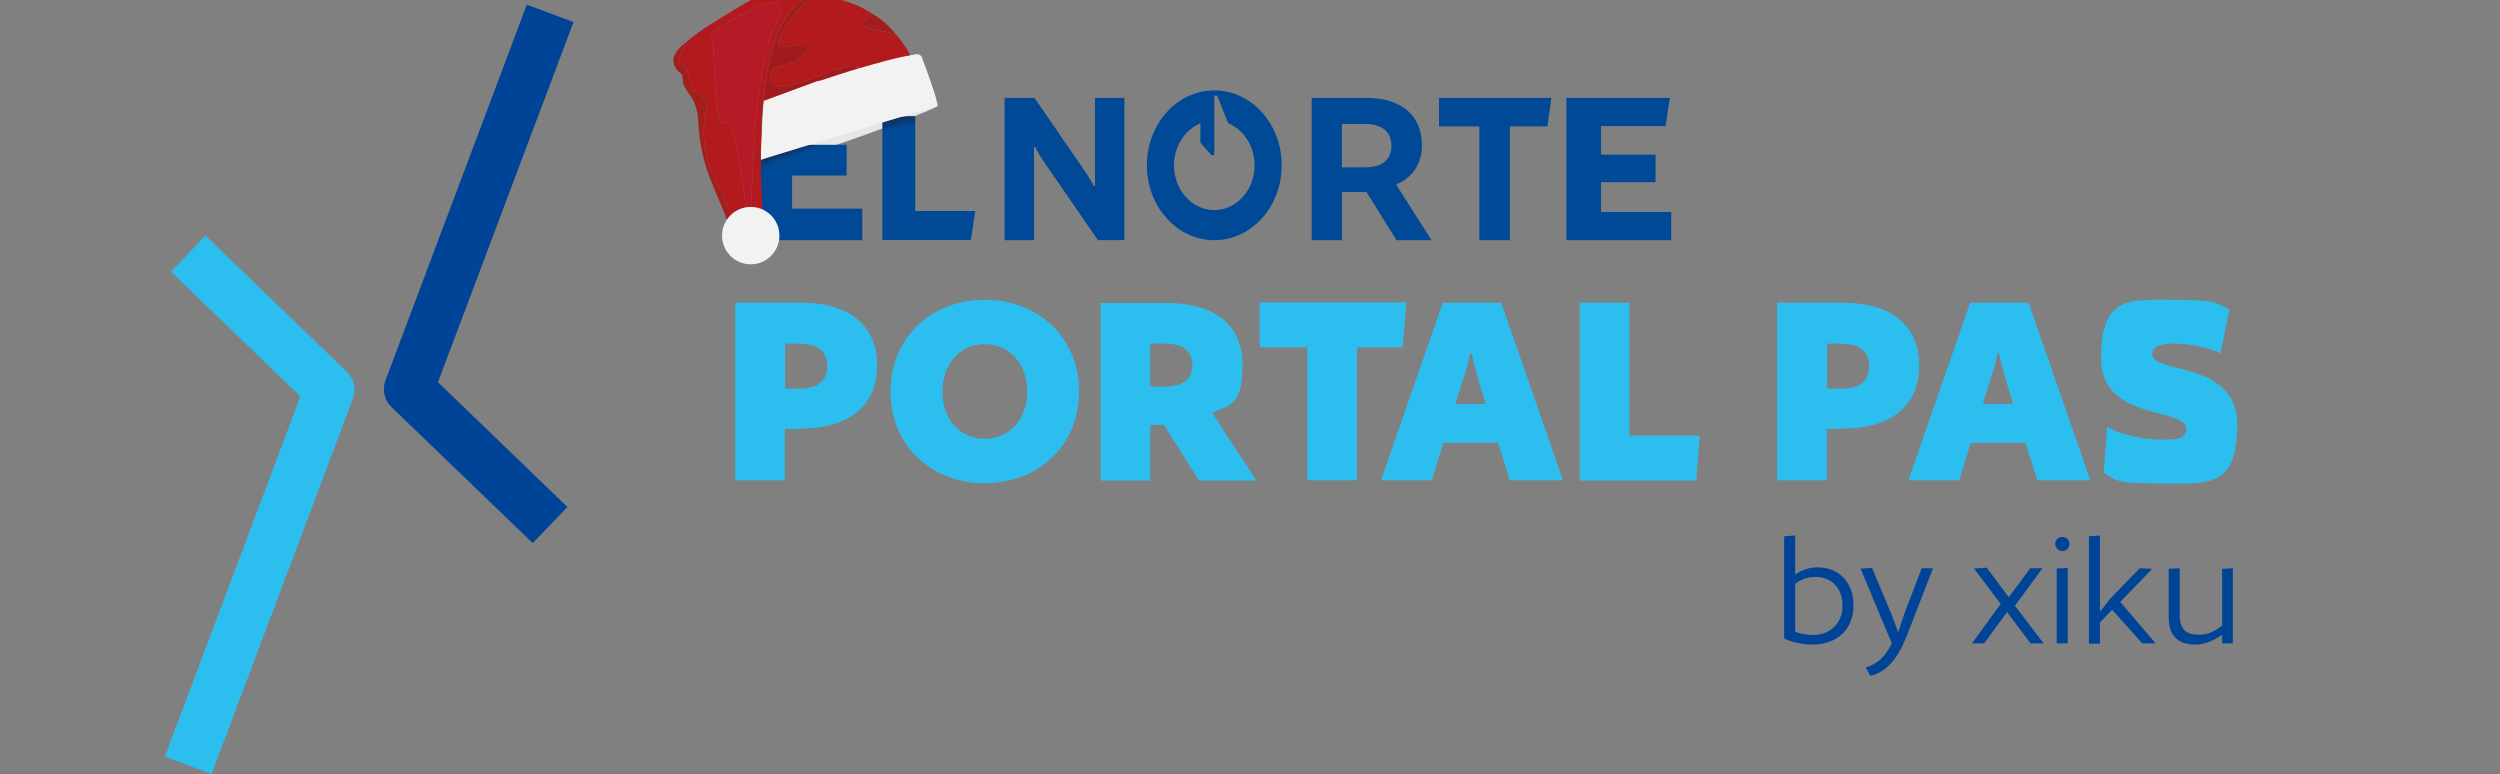 <svg width="323" height="100" viewBox="0 0 323 100" fill="none" xmlns="http://www.w3.org/2000/svg">
<rect x="0" y="0" width="323" height="100" fill="#808080" stroke="none"/>
<g clip-path="url(#clip0_8877_1958)">
<path d="M121.113 13.744C120.243 13.27 110.453 13.229 98.328 20.707C98.328 21.152 98.305 21.225 98.312 21.677C103.349 20.637 118.706 15.034 121.109 13.744H121.113Z" fill="#E6E6E6"/>
<path d="M103.35 55.418H101.4V62.055H94.987V39.108H103.425C109.875 39.108 113.325 42.145 113.325 47.244C113.325 52.343 109.838 55.381 103.35 55.381V55.418ZM103.313 44.395H101.438V50.206H103.313C105.788 50.206 106.875 49.119 106.875 47.319C106.875 45.519 105.788 44.432 103.313 44.432V44.395Z" fill="#2DBEF0"/>
<path d="M139.425 50.581C139.425 57.405 134.287 62.43 127.237 62.43C120.187 62.43 115.05 57.405 115.05 50.581C115.05 43.757 120.187 38.733 127.237 38.733C134.287 38.733 139.425 43.757 139.425 50.581ZM132.712 50.581C132.712 46.982 130.425 44.469 127.237 44.469C124.05 44.469 121.763 46.982 121.763 50.581C121.763 54.181 124.05 56.693 127.237 56.693C130.425 56.693 132.712 54.181 132.712 50.581Z" fill="#2DBEF0"/>
<path d="M156.6 53.318L162.338 62.092H154.913L150.375 54.893H148.613V62.092H142.2V39.145H150.638C157.088 39.145 160.538 42.07 160.538 47.169C160.538 52.268 158.963 52.343 156.638 53.318H156.6ZM150.488 44.394H148.613V49.944H150.488C152.813 49.944 154.05 49.006 154.05 47.169C154.05 45.332 152.813 44.394 150.488 44.394Z" fill="#2DBEF0"/>
<path d="M168.9 62.055V44.882H162.75V39.07H181.688L181.237 44.882H175.312V62.055H168.9Z" fill="#2DBEF0"/>
<path d="M195.075 62.055L193.575 57.218H186.487L184.987 62.055H178.425L186.413 39.108H193.95L201.938 62.055H195.075ZM190.913 48.632C190.575 47.544 190.35 46.607 190.125 45.632H189.938C189.75 46.644 189.525 47.582 189.15 48.632L188.025 52.194H191.962L190.875 48.632H190.913Z" fill="#2DBEF0"/>
<path d="M204.112 39.108H210.525V56.281H219.6L219.15 62.092H204.112V39.145V39.108Z" fill="#2DBEF0"/>
<path d="M237.975 55.418H236.025V62.055H229.612V39.108H238.05C244.5 39.108 247.95 42.145 247.95 47.244C247.95 52.343 244.462 55.381 237.975 55.381V55.418ZM237.938 44.395H236.062V50.206H237.938C240.412 50.206 241.5 49.119 241.5 47.319C241.5 45.519 240.412 44.432 237.938 44.432V44.395Z" fill="#2DBEF0"/>
<path d="M263.213 62.055L261.713 57.218H254.625L253.125 62.055H246.563L254.55 39.108H262.088L270.075 62.055H263.213ZM259.05 48.632C258.713 47.544 258.488 46.607 258.263 45.632H258.075C257.888 46.644 257.662 47.582 257.287 48.632L256.162 52.194H260.1L259.013 48.632H259.05Z" fill="#2DBEF0"/>
<path d="M286.912 45.707C285.637 44.919 282.825 44.395 280.988 44.395C279.15 44.395 278.063 44.732 278.063 45.744C278.063 48.369 289.05 46.569 289.05 54.818C289.05 63.067 285.45 62.467 279.113 62.467C272.775 62.467 273.488 61.942 271.8 61.117L272.25 55.118C273.675 56.056 276.75 56.805 279.3 56.805C281.85 56.805 282.45 56.505 282.45 55.381C282.45 52.606 271.463 54.443 271.463 46.307C271.463 38.17 275.1 38.733 280.8 38.733C286.5 38.733 286.237 39.145 288.037 39.97L286.875 45.707H286.912Z" fill="#2DBEF0"/>
<path d="M27.337 100L21.3 97.75L38.812 51.218L22.087 35.096L26.55 30.446L44.812 48.031C45.75 48.931 46.05 50.281 45.6 51.481L27.337 100Z" fill="#2DBEF0"/>
<path d="M68.85 70.191L50.587 52.606C49.65 51.706 49.35 50.356 49.8 49.156L68.062 0.6L74.1 2.85L56.587 49.381L73.312 65.504L68.85 70.154V70.191Z" fill="#004498"/>
<path d="M234.225 83.277C232.762 83.277 231.413 82.94 230.513 82.49V69.291L231.938 69.179V74.241C232.8 73.603 233.775 73.303 234.863 73.303C237.45 73.303 239.475 75.103 239.475 78.215C239.475 81.327 237.338 83.277 234.188 83.277H234.225ZM234.563 74.541C233.588 74.541 232.65 74.841 231.938 75.441V81.59C232.538 81.89 233.4 82.04 234.263 82.04C236.363 82.04 238.05 80.615 238.05 78.253C238.05 75.891 236.588 74.541 234.563 74.541Z" fill="#004498"/>
<path d="M246.562 81.627C245.175 85.302 243.713 86.802 241.65 87.327L241.05 86.239C242.7 85.714 243.6 84.777 244.425 83.127L240.375 73.453L241.875 73.378L244.425 79.49C244.725 80.278 245.025 81.103 245.213 81.59H245.287C245.437 81.103 245.7 80.278 245.963 79.49L248.287 73.416H249.75L246.562 81.627Z" fill="#004498"/>
<path d="M260.287 78.215L264.037 83.127H262.35L259.312 79.078L256.35 83.127H254.775L258.487 78.028L255.037 73.453L256.688 73.341L259.537 77.165L262.312 73.416H263.888L260.362 78.215H260.287Z" fill="#004498"/>
<path d="M267.375 70.266C267.375 70.791 266.962 71.204 266.475 71.204C265.987 71.204 265.537 70.791 265.537 70.266C265.537 69.741 265.95 69.367 266.475 69.367C267 69.367 267.375 69.779 267.375 70.266ZM267.15 83.127H265.725V73.453L267.15 73.379V83.127Z" fill="#004498"/>
<path d="M273.938 77.765L278.513 83.127H276.787L272.888 78.778L271.312 80.427V83.165H269.888V69.291L271.312 69.179V78.965H271.388C271.725 78.515 272.212 77.878 272.737 77.24L276.45 73.416L278.062 73.491L273.9 77.803L273.938 77.765Z" fill="#004498"/>
<path d="M288.487 83.127H287.1V82.002C285.9 82.865 284.7 83.277 283.612 83.277C281.512 83.277 280.2 82.227 280.2 79.828V73.491L281.625 73.416V79.528C281.625 81.252 282.45 82.002 283.95 82.002C285.45 82.002 286.087 81.552 287.1 80.84V73.491L288.487 73.416V83.165V83.127Z" fill="#004498"/>
<path d="M145.274 31.029H141.86L135.09 21.218C134.581 20.476 134.102 19.702 133.744 18.991H133.595V31.032H129.79V12.645H133.653L139.972 21.839C140.481 22.55 140.96 23.324 141.321 24.035H141.469V12.645H145.274V31.032V31.029Z" fill="#004996"/>
<path d="M180.359 23.819L184.952 31.032H180.418L176.561 24.812H173.384V31.032H169.468V12.645H176.472C181.065 12.645 183.715 14.873 183.715 18.837C183.715 21.253 182.302 23.108 180.359 23.822M176.353 16.017H173.381V21.62H176.353C178.442 21.62 179.769 20.752 179.769 18.834C179.769 16.916 178.442 16.017 176.353 16.017Z" fill="#004996"/>
<path d="M156.887 11.678C152.076 11.678 148.177 16.01 148.177 21.355C148.177 26.7 152.076 31.032 156.887 31.032C161.698 31.032 165.597 26.7 165.597 21.355C165.597 16.01 161.698 11.678 156.887 11.678ZM156.887 27.144C154.01 27.144 151.68 24.552 151.68 21.358C151.68 18.865 153.101 16.748 155.087 15.934V18.427L156.517 20.05H156.884V12.346H157.252L158.682 15.925C160.67 16.742 162.092 18.865 162.092 21.355C162.092 24.552 159.759 27.141 156.884 27.141L156.887 27.144Z" fill="#004996"/>
<path d="M206.854 23.542H213.899V19.982H206.854V16.297H215.176L215.752 12.645H202.371V31.032H215.919V27.381H206.854V23.542Z" fill="#004996"/>
<path d="M200.435 12.645H185.919V16.328H191.133V31.032H195.077V16.328H199.926L200.435 12.645Z" fill="#004996"/>
<path d="M114 15.407V31H125.445L126 27.264H118.245V15.015C117.559 14.969 116.861 15.038 116.027 15.121C115.317 15.189 114.593 15.309 114.003 15.41L114 15.407Z" fill="url(#paint0_linear_8877_1958)"/>
<path d="M97.855 20.943V31.032H111.403V26.957H102.338V22.676H109.383V18.706H102.168L102.223 18.452C102.223 18.452 98.462 20.635 97.855 20.943Z" fill="url(#paint1_linear_8877_1958)"/>
<path d="M119.107 7.423C119.669 8.904 121.273 13.216 121.113 13.744C120.945 13.651 98.302 20.637 98.302 20.637C98.298 19.277 98.549 14.059 98.653 13.029C101.073 12.056 103.971 11.067 107.157 9.777C110.887 8.266 116.643 7.283 118.395 7.005C118.702 6.955 119 7.129 119.11 7.423H119.107Z" fill="#F2F2F2"/>
<path d="M104.482 -0.268C104.258 -0.145 103.312 1.059 103.075 1.353C102.453 2.115 100.561 4.515 100.568 5.421C100.568 5.555 100.561 5.632 100.648 5.749C101.096 6.357 103.339 5.645 104.078 5.876C104.67 6.059 103.948 6.898 103.727 7.132C102.547 8.366 101.377 8.232 100.03 8.891C98.974 9.405 99.552 11.03 100.652 11.191C102.413 11.448 106.308 9.449 108.233 8.941C109.129 8.703 110.235 8.493 111.128 8.79C113.13 8.215 115.54 7.503 117.586 7.136C117.145 6.153 116.48 5.324 115.804 4.505C114.708 4.01 113.391 4.057 112.284 3.633C110.459 2.934 112.02 2.483 112.833 1.851C110.787 0.514 108.624 -0.265 106.15 -0.359C105.806 -0.372 104.73 -0.402 104.479 -0.265L104.482 -0.268Z" fill="#B31A1E"/>
<path d="M98.649 13.029L105.529 10.505C105.666 10.445 105.826 10.465 105.967 10.422C107.681 9.863 109.403 9.282 111.131 8.784C110.239 8.486 109.132 8.697 108.236 8.934C106.311 9.442 102.417 11.441 100.655 11.184C99.555 11.023 98.977 9.399 100.033 8.884C101.38 8.225 102.55 8.359 103.73 7.126C103.951 6.895 104.676 6.053 104.081 5.869C103.343 5.642 101.1 6.35 100.652 5.742C100.565 5.625 100.571 5.551 100.571 5.414C100.561 4.512 102.453 2.108 103.078 1.346C103.319 1.052 104.262 -0.151 104.486 -0.275C104.456 -0.292 104.422 -0.302 104.392 -0.319C101.644 0.915 100.391 4.104 99.665 6.828C99.124 8.861 98.863 10.936 98.656 13.026L98.649 13.029Z" fill="#A11A1D"/>
<path d="M115.804 4.498C114.812 3.298 114.123 2.687 112.833 1.844C112.02 2.476 110.459 2.927 112.284 3.626C113.387 4.05 114.705 4.004 115.804 4.498Z" fill="#A21D1D"/>
<path d="M88.748 5.364C88.507 6.033 87.254 7.61 87.922 8.272C88.016 8.366 88.293 8.406 88.437 8.523C89.112 9.068 88.868 10.372 89.34 11.204C89.784 11.989 91.302 12.778 91.459 13.35C91.506 13.52 91.175 14.48 91.121 14.801C90.607 17.826 91.178 21.309 92.779 23.947L94.839 28.556C94.859 28.543 94.885 28.543 94.909 28.529C95.504 28.158 95.912 28.055 96.587 27.974C96.059 24.956 95.778 21.874 95.103 18.882C94.942 18.177 94.571 16.348 94.063 15.914C93.796 15.687 93.712 15.917 93.455 16.007C93.15 16.044 92.95 15.272 92.88 15.025C92.168 12.464 92.418 8.439 92.108 5.655C92.017 4.836 91.663 4.672 92.382 4.007C93.278 3.181 96.871 1.212 98.054 0.741C98.519 0.557 100.06 0.193 100.508 0.36C101.016 0.554 101.17 1.179 100.956 1.65C100.501 2.646 100.027 3.295 99.649 4.428C97.693 10.288 97.433 18.431 97.122 24.645C97.068 25.721 97.001 26.808 97.021 27.884C97.155 27.884 98.596 28.238 98.669 28.285C98.422 26.25 98.349 24.177 98.308 22.128C98.298 21.677 98.349 21.219 98.349 20.774C98.349 20.734 98.295 20.677 98.295 20.637C98.292 19.277 98.355 17.933 98.412 16.579C98.419 16.455 98.385 16.288 98.392 16.114C98.442 15.082 98.539 14.059 98.643 13.029C98.85 10.943 99.114 8.864 99.652 6.832C100.378 4.111 101.631 0.918 104.379 -0.315C102.871 -1.171 99.545 -1.221 97.991 -0.486C96.233 0.343 93.899 1.844 92.201 2.897C90.984 3.653 89.831 4.431 88.741 5.361L88.748 5.364Z" fill="#B31A1E"/>
<path d="M94.187 29.118C94.274 29.021 94.728 28.63 94.839 28.556L92.779 23.946C91.175 21.312 90.603 17.826 91.121 14.801C91.175 14.48 91.506 13.52 91.459 13.35C91.302 12.775 89.784 11.989 89.34 11.204C88.868 10.371 89.112 9.068 88.437 8.523C88.293 8.406 88.016 8.362 87.922 8.272C87.254 7.61 88.507 6.033 88.748 5.364C88.477 5.595 88.193 5.779 87.933 6.053C87.057 6.975 86.662 7.697 87.351 8.904C87.538 9.235 87.986 9.432 88.096 9.663C88.23 9.94 88.17 10.392 88.26 10.712C88.487 11.528 89.096 12.143 89.507 12.852C90.333 14.272 90.172 16.108 90.389 17.729C90.904 21.586 91.994 23.662 93.445 27.155C93.712 27.8 93.919 28.476 94.183 29.121L94.187 29.118Z" fill="#A31F1E"/>
<path d="M97.025 27.887C97.005 26.811 97.072 25.725 97.125 24.648C97.436 18.434 97.693 10.291 99.652 4.431C100.03 3.298 100.508 2.65 100.959 1.654C101.173 1.182 101.019 0.557 100.511 0.363C100.063 0.193 98.522 0.557 98.058 0.744C96.874 1.216 93.281 3.185 92.385 4.01C91.666 4.672 92.021 4.836 92.111 5.658C92.422 8.443 92.171 12.467 92.883 15.028C92.953 15.275 93.154 16.047 93.458 16.011C93.715 15.924 93.799 15.69 94.066 15.917C94.575 16.352 94.945 18.18 95.106 18.886C95.781 21.877 96.062 24.959 96.59 27.978C96.717 27.961 96.921 27.887 97.028 27.891L97.025 27.887Z" fill="#B61A27"/>
<path d="M96.995 34.149C99.042 34.149 100.702 32.489 100.702 30.442C100.702 28.394 99.042 26.734 96.995 26.734C94.947 26.734 93.287 28.394 93.287 30.442C93.287 32.489 94.947 34.149 96.995 34.149Z" fill="#F2F2F2"/>
</g>
<defs>
<linearGradient id="paint0_linear_8877_1958" x1="116.485" y1="14.142" x2="120.847" y2="33.675" gradientUnits="userSpaceOnUse">
<stop stop-color="#1A264A"/>
<stop offset="0.02" stop-color="#172850"/>
<stop offset="0.05" stop-color="#113061"/>
<stop offset="0.09" stop-color="#083E7E"/>
<stop offset="0.11" stop-color="#004996"/>
</linearGradient>
<linearGradient id="paint1_linear_8877_1958" x1="101.61" y1="19.055" x2="108.539" y2="38.202" gradientUnits="userSpaceOnUse">
<stop stop-color="#1A264B"/>
<stop offset="0.07" stop-color="#004996"/>
</linearGradient>
<clipPath id="clip0_8877_1958">
<rect width="322.5" height="100" fill="white"/>
</clipPath>
</defs>
</svg>
